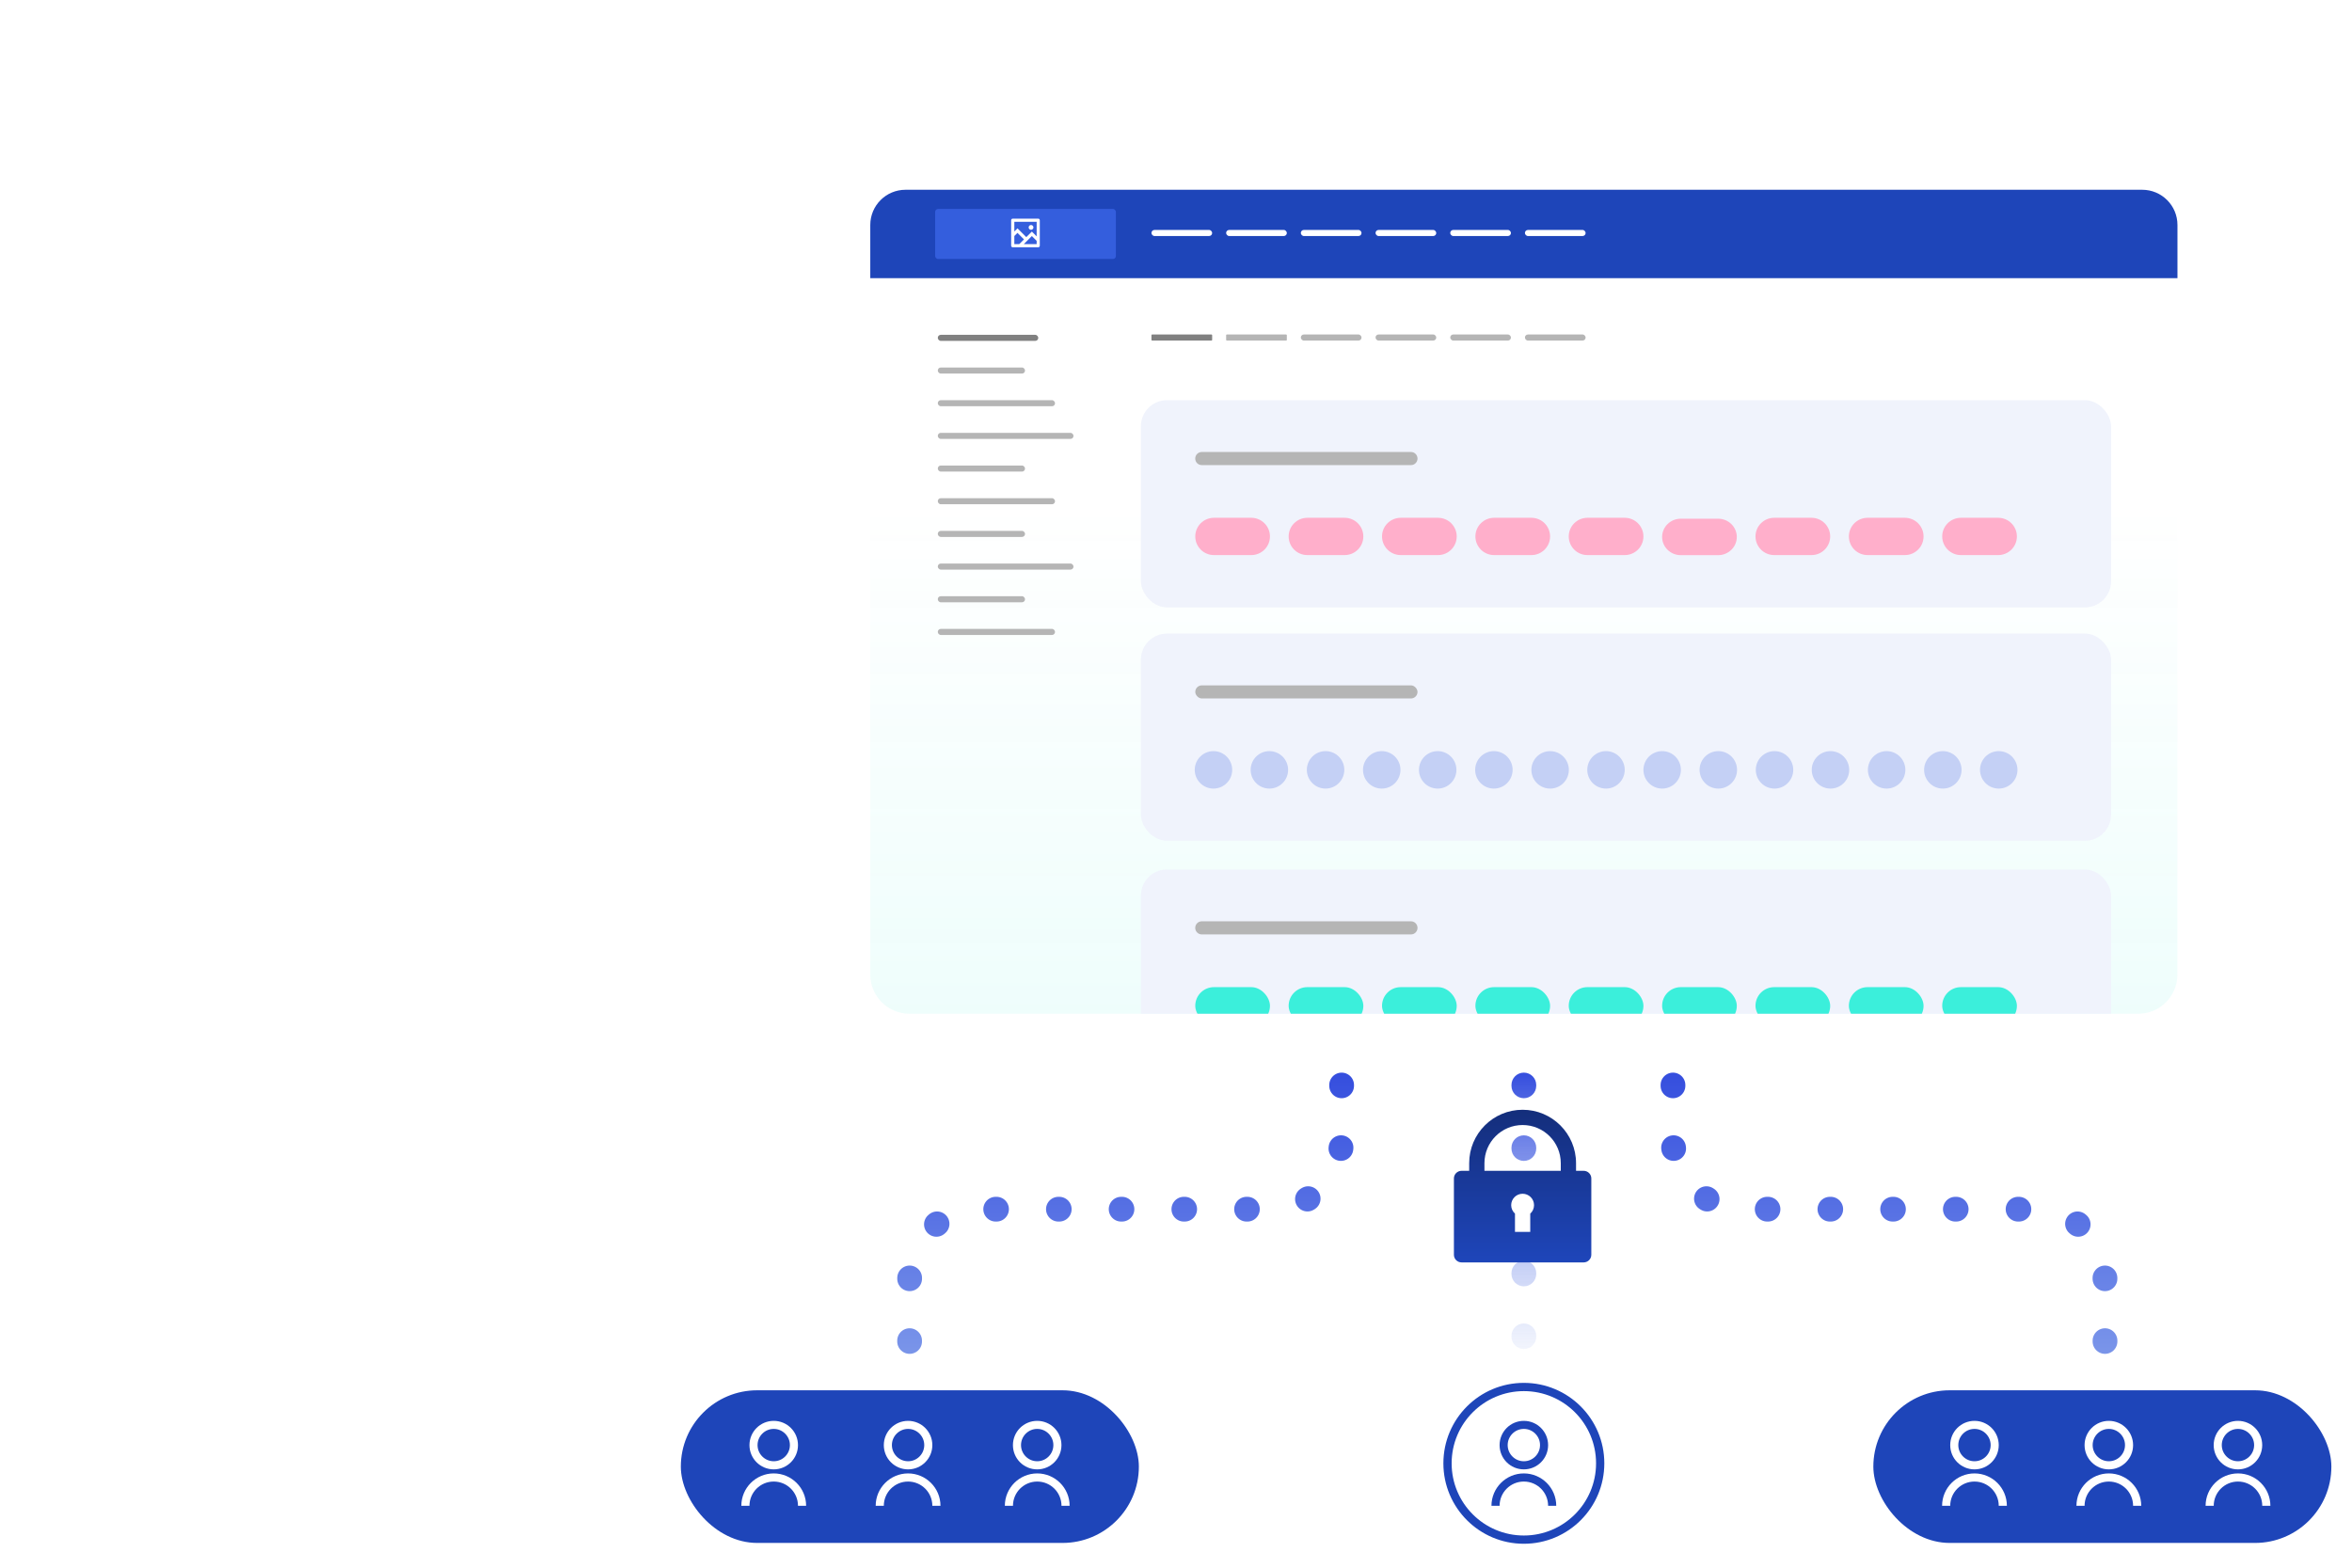 <?xml version="1.0" encoding="UTF-8"?>
<svg id="Calque_1" data-name="Calque 1" xmlns="http://www.w3.org/2000/svg" xmlns:xlink="http://www.w3.org/1999/xlink" viewBox="0 0 570 380">
  <defs>
    <style>
      .cls-1 {
        fill: #b5b5b5;
      }

      .cls-1, .cls-2, .cls-3, .cls-4, .cls-5, .cls-6, .cls-7, .cls-8, .cls-9, .cls-10, .cls-11, .cls-12, .cls-13, .cls-14, .cls-15, .cls-16, .cls-17, .cls-18 {
        stroke-width: 0px;
      }

      .cls-2 {
        fill: #1e45b9;
      }

      .cls-3 {
        fill: #ffafcb;
      }

      .cls-19 {
        clip-path: url(#clippath);
      }

      .cls-4, .cls-20, .cls-21, .cls-22 {
        fill: none;
      }

      .cls-5 {
        fill: #c4d0f5;
      }

      .cls-20 {
        stroke: url(#Dégradé_sans_nom_147);
      }

      .cls-20, .cls-22 {
        stroke-dasharray: 0 0 .2 15;
        stroke-linecap: round;
        stroke-linejoin: round;
        stroke-width: 6px;
      }

      .cls-21 {
        stroke: #1e45b9;
        stroke-miterlimit: 10;
        stroke-width: 2px;
      }

      .cls-6 {
        fill: #345edd;
      }

      .cls-7 {
        fill: url(#Dégradé_sans_nom_6);
      }

      .cls-23 {
        filter: url(#drop-shadow-3);
      }

      .cls-22 {
        stroke: url(#Dégradé_sans_nom_147-2);
      }

      .cls-8 {
        fill: gray;
      }

      .cls-9 {
        fill: #f0f3fc;
      }

      .cls-10 {
        fill: url(#Dégradé_sans_nom_163);
      }

      .cls-11 {
        fill: url(#Dégradé_sans_nom_6-4);
      }

      .cls-12 {
        fill: url(#Dégradé_sans_nom_6-2);
      }

      .cls-13 {
        fill: url(#Dégradé_sans_nom_6-3);
      }

      .cls-14 {
        fill: url(#Dégradé_sans_nom_6-5);
      }

      .cls-15 {
        fill: #fff;
      }

      .cls-16 {
        fill: #3befdb;
      }

      .cls-17 {
        fill: url(#Dégradé_sans_nom_32);
      }

      .cls-18 {
        fill: url(#Dégradé_sans_nom_60);
      }
    </style>
    <linearGradient id="Dégradé_sans_nom_6" data-name="Dégradé sans nom 6" x1="113.71" y1="56.55" x2="113.71" y2="187.08" gradientUnits="userSpaceOnUse">
      <stop offset="0" stop-color="#fff"/>
      <stop offset=".09" stop-color="rgba(255, 255, 255, .96)" stop-opacity=".96"/>
      <stop offset=".24" stop-color="rgba(255, 255, 255, .84)" stop-opacity=".84"/>
      <stop offset=".44" stop-color="rgba(255, 255, 255, .66)" stop-opacity=".66"/>
      <stop offset=".67" stop-color="rgba(255, 255, 255, .4)" stop-opacity=".4"/>
      <stop offset=".94" stop-color="rgba(255, 255, 255, .07)" stop-opacity=".07"/>
      <stop offset="1" stop-color="#fff" stop-opacity="0"/>
    </linearGradient>
    <linearGradient id="Dégradé_sans_nom_6-2" data-name="Dégradé sans nom 6" x1="157.23" y1="0" x2="157.23" xlink:href="#Dégradé_sans_nom_6"/>
    <linearGradient id="Dégradé_sans_nom_6-3" data-name="Dégradé sans nom 6" x1="201.49" y1="107.21" x2="201.49" xlink:href="#Dégradé_sans_nom_6"/>
    <linearGradient id="Dégradé_sans_nom_6-4" data-name="Dégradé sans nom 6" x1="245.01" y1="49.63" x2="245.01" xlink:href="#Dégradé_sans_nom_6"/>
    <linearGradient id="Dégradé_sans_nom_6-5" data-name="Dégradé sans nom 6" x1="69.49" y1="101.53" x2="69.49" xlink:href="#Dégradé_sans_nom_6"/>
    <filter id="drop-shadow-3" filterUnits="userSpaceOnUse">
      <feOffset dx="0" dy="0"/>
      <feGaussianBlur result="blur" stdDeviation="8"/>
      <feFlood flood-color="#1d1d1b" flood-opacity=".1"/>
      <feComposite in2="blur" operator="in"/>
      <feComposite in="SourceGraphic"/>
    </filter>
    <linearGradient id="Dégradé_sans_nom_60" data-name="Dégradé sans nom 60" x1="369.3" y1="25.59" x2="369.3" y2="537.54" gradientUnits="userSpaceOnUse">
      <stop offset=".19" stop-color="#fff"/>
      <stop offset="1" stop-color="#c6faf4" stop-opacity=".9"/>
    </linearGradient>
    <clipPath id="clippath">
      <path class="cls-4" d="M213.04,46h312.53c1.18,0,2.13.95,2.13,2.13v195.47c0,1.18-.95,2.13-2.13,2.13H213.04c-1.18,0-2.13-.95-2.13-2.13V48.13c0-1.18.95-2.13,2.13-2.13Z"/>
    </clipPath>
    <linearGradient id="Dégradé_sans_nom_163" data-name="Dégradé sans nom 163" x1="369.3" y1="327" x2="369.3" y2="260" gradientUnits="userSpaceOnUse">
      <stop offset="0" stop-color="#7d98ea" stop-opacity=".1"/>
      <stop offset="1" stop-color="#354ede"/>
    </linearGradient>
    <linearGradient id="Dégradé_sans_nom_147" data-name="Dégradé sans nom 147" x1="272.79" y1="331" x2="272.79" y2="260" gradientUnits="userSpaceOnUse">
      <stop offset="0" stop-color="#7d98ea"/>
      <stop offset="1" stop-color="#354ede"/>
    </linearGradient>
    <linearGradient id="Dégradé_sans_nom_147-2" data-name="Dégradé sans nom 147" x1="311.79" y1="331" x2="311.79" y2="260" gradientTransform="translate(769.58) rotate(-180) scale(1 -1)" xlink:href="#Dégradé_sans_nom_147"/>
    <linearGradient id="Dégradé_sans_nom_32" data-name="Dégradé sans nom 32" x1="369" y1="269" x2="369" y2="306" gradientUnits="userSpaceOnUse">
      <stop offset="0" stop-color="#142e7b"/>
      <stop offset=".98" stop-color="#1e45b9"/>
    </linearGradient>
  </defs>
  <rect class="cls-2" x="165" y="337" width="111" height="37" rx="18.5" ry="18.5"/>
  <g>
    <path class="cls-7" d="M121.66,60.55c1.68,0,3.05,1.37,3.05,3.05v116.44c0,1.68-1.37,3.05-3.05,3.05h-15.89c-1.68,0-3.05-1.37-3.05-3.05V63.59c0-1.68,1.37-3.05,3.05-3.05h15.89M121.66,56.55h-15.89c-3.89,0-7.05,3.15-7.05,7.05v116.44c0,3.89,3.15,7.05,7.05,7.05h15.89c3.89,0,7.05-3.15,7.05-7.05V63.59c0-3.89-3.15-7.05-7.05-7.05h0Z"/>
    <path class="cls-12" d="M165.17,4c1.68,0,3.05,1.37,3.05,3.05v172.99c0,1.68-1.37,3.05-3.05,3.05h-15.89c-1.68,0-3.05-1.37-3.05-3.05V7.05c0-1.68,1.37-3.05,3.05-3.05h15.89M165.17,0h-15.89c-3.89,0-7.05,3.15-7.05,7.05v172.99c0,3.89,3.15,7.05,7.05,7.05h15.89c3.89,0,7.05-3.15,7.05-7.05V7.05c0-3.89-3.15-7.05-7.05-7.05h0Z"/>
    <path class="cls-13" d="M209.86,111.21c1.45,0,2.62,1.18,2.62,2.62v66.62c0,1.45-1.18,2.62-2.62,2.62h-16.74c-1.45,0-2.62-1.18-2.62-2.62v-66.62c0-1.45,1.18-2.62,2.62-2.62h16.74M209.86,107.21h-16.74c-3.66,0-6.62,2.96-6.62,6.62v66.62c0,3.66,2.96,6.62,6.62,6.62h16.74c3.66,0,6.62-2.96,6.62-6.62v-66.62c0-3.66-2.96-6.62-6.62-6.62h0Z"/>
    <path class="cls-11" d="M252.95,53.63c1.68,0,3.05,1.37,3.05,3.05v123.36c0,1.68-1.37,3.05-3.05,3.05h-15.89c-1.68,0-3.05-1.37-3.05-3.05V56.68c0-1.68,1.37-3.05,3.05-3.05h15.89M252.95,49.63h-15.89c-3.89,0-7.05,3.15-7.05,7.05v123.36c0,3.89,3.15,7.05,7.05,7.05h15.89c3.89,0,7.05-3.15,7.05-7.05V56.68c0-3.89-3.15-7.05-7.05-7.05h0Z"/>
    <path class="cls-14" d="M77.43,105.53c1.68,0,3.05,1.37,3.05,3.05v71.45c0,1.68-1.37,3.05-3.05,3.05h-15.89c-1.68,0-3.05-1.37-3.05-3.05v-71.45c0-1.68,1.37-3.05,3.05-3.05h15.89M77.43,101.53h-15.89c-3.89,0-7.05,3.15-7.05,7.05v71.45c0,3.89,3.15,7.05,7.05,7.05h15.89c3.89,0,7.05-3.15,7.05-7.05v-71.45c0-3.89-3.15-7.05-7.05-7.05h0Z"/>
  </g>
  <g class="cls-23">
    <path class="cls-18" d="M220.41,46h297.78c5.25,0,9.5,4.26,9.5,9.5v180.73c0,5.25-4.26,9.5-9.5,9.5H220.41c-5.25,0-9.5-4.26-9.5-9.5V55.5c0-5.25,4.26-9.5,9.5-9.5Z"/>
    <rect class="cls-1" x="227.27" y="89.08" width="21.14" height="1.47" rx=".73" ry=".73"/>
    <rect class="cls-1" x="227.27" y="97" width="28.41" height="1.47" rx=".73" ry=".73"/>
    <rect class="cls-1" x="227.27" y="152.44" width="28.41" height="1.47" rx=".73" ry=".73"/>
    <rect class="cls-1" x="227.27" y="104.92" width="32.89" height="1.47" rx=".73" ry=".73"/>
    <rect class="cls-1" x="227.27" y="136.6" width="32.89" height="1.47" rx=".73" ry=".73"/>
    <rect class="cls-1" x="227.27" y="112.84" width="21.14" height="1.47" rx=".73" ry=".73"/>
    <rect class="cls-1" x="227.27" y="120.76" width="28.41" height="1.47" rx=".73" ry=".73"/>
    <rect class="cls-1" x="227.27" y="128.68" width="21.14" height="1.47" rx=".73" ry=".73"/>
    <rect class="cls-1" x="227.27" y="144.52" width="21.14" height="1.47" rx=".73" ry=".73"/>
    <rect class="cls-8" x="227.27" y="81.16" width="24.35" height="1.47" rx=".73" ry=".73"/>
    <path class="cls-2" d="M219.44,46h299.73c4.71,0,8.53,3.82,8.53,8.53v12.9H210.91v-12.9c0-4.71,3.82-8.53,8.53-8.53Z"/>
    <rect class="cls-15" x="279.05" y="55.74" width="14.71" height="1.47" rx=".73" ry=".73"/>
    <rect class="cls-15" x="297.15" y="55.74" width="14.71" height="1.47" rx=".73" ry=".73"/>
    <rect class="cls-15" x="315.25" y="55.74" width="14.71" height="1.47" rx=".73" ry=".73"/>
    <rect class="cls-15" x="333.36" y="55.74" width="14.71" height="1.47" rx=".73" ry=".73"/>
    <rect class="cls-15" x="351.46" y="55.74" width="14.71" height="1.47" rx=".73" ry=".73"/>
    <rect class="cls-15" x="369.56" y="55.74" width="14.71" height="1.47" rx=".73" ry=".73"/>
    <rect class="cls-6" x="226.63" y="50.65" width="43.8" height="12.13" rx=".71" ry=".71"/>
    <path class="cls-15" d="M245.82,56.12l.77-.77,2.13,2.13,1.35-1.35,1.16,1.16v-3.52h-5.41v2.36ZM245.82,57.22v1.96h1.19l1.15-1.15-1.58-1.58-.77.77h0ZM248.11,59.18h3.12v-.8l-1.16-1.16-1.96,1.96ZM245.43,53h6.18c.1,0,.2.04.27.11s.11.17.11.27v6.18c0,.1-.04.2-.11.27s-.17.11-.27.11h-6.18c-.1,0-.2-.04-.27-.11s-.11-.17-.11-.27v-6.18c0-.1.04-.2.11-.27s.17-.11.27-.11ZM249.87,55.7c-.16,0-.3-.06-.41-.17-.11-.11-.17-.26-.17-.41s.06-.3.17-.41c.11-.11.26-.17.41-.17s.3.06.41.17c.11.11.17.26.17.41s-.06.3-.17.41c-.11.11-.26.17-.41.17Z"/>
    <rect class="cls-16" x="295.49" y="225.45" width="31.68" height="9.05" rx="1.02" ry="1.02"/>
    <rect class="cls-16" x="337.35" y="225.45" width="31.68" height="9.05" rx="1.02" ry="1.02"/>
    <rect class="cls-16" x="379.21" y="225.45" width="31.68" height="9.05" rx="1.02" ry="1.02"/>
    <rect class="cls-16" x="421.07" y="225.45" width="31.68" height="9.05" rx="1.02" ry="1.02"/>
    <rect class="cls-16" x="462.93" y="225.45" width="31.68" height="9.05" rx="1.02" ry="1.02"/>
    <rect class="cls-8" x="279.05" y="81.08" width="14.71" height="1.47" rx=".16" ry=".16"/>
    <rect class="cls-1" x="297.15" y="81.08" width="14.71" height="1.47" rx=".16" ry=".16"/>
    <rect class="cls-1" x="315.25" y="81.08" width="14.71" height="1.47" rx=".73" ry=".73"/>
    <rect class="cls-1" x="333.36" y="81.08" width="14.71" height="1.47" rx=".73" ry=".73"/>
    <rect class="cls-1" x="351.46" y="81.08" width="14.71" height="1.47" rx=".73" ry=".73"/>
    <rect class="cls-1" x="369.56" y="81.08" width="14.71" height="1.47" rx=".73" ry=".73"/>
    <g class="cls-19">
      <g>
        <rect class="cls-9" x="276.49" y="97" width="235.12" height="50.23" rx="6.33" ry="6.33"/>
        <path class="cls-3" d="M294.2,125.51h9.04c2.5,0,4.53,2.03,4.53,4.52h0c0,2.5-2.03,4.52-4.53,4.52h-9.04c-2.5,0-4.53-2.03-4.53-4.52h0c0-2.5,2.03-4.52,4.53-4.52Z"/>
        <path class="cls-3" d="M316.83,125.51h9.04c2.5,0,4.53,2.03,4.53,4.52h0c0,2.5-2.03,4.52-4.53,4.52h-9.04c-2.5,0-4.53-2.03-4.53-4.52h0c0-2.5,2.03-4.52,4.53-4.52Z"/>
        <path class="cls-3" d="M339.46,125.51h9.04c2.5,0,4.53,2.03,4.53,4.52h0c0,2.5-2.03,4.52-4.53,4.52h-9.04c-2.5,0-4.53-2.03-4.53-4.52h0c0-2.5,2.03-4.52,4.53-4.52Z"/>
        <path class="cls-3" d="M362.09,125.51h9.04c2.5,0,4.53,2.03,4.53,4.52h0c0,2.5-2.03,4.52-4.53,4.52h-9.04c-2.5,0-4.53-2.03-4.53-4.52h0c0-2.5,2.03-4.52,4.53-4.52Z"/>
        <path class="cls-3" d="M384.71,125.51h9.04c2.5,0,4.53,2.03,4.53,4.52h0c0,2.5-2.03,4.52-4.53,4.52h-9.04c-2.5,0-4.53-2.03-4.53-4.52h0c0-2.5,2.03-4.52,4.53-4.52Z"/>
        <path class="cls-3" d="M407.34,125.73h9.04c2.5,0,4.53,1.98,4.53,4.42h0c0,2.44-2.03,4.42-4.53,4.42h-9.04c-2.5,0-4.53-1.98-4.53-4.42h0c0-2.44,2.03-4.42,4.53-4.42Z"/>
        <path class="cls-3" d="M429.97,125.51h9.04c2.5,0,4.53,2.03,4.53,4.52h0c0,2.5-2.03,4.52-4.53,4.52h-9.04c-2.5,0-4.53-2.03-4.53-4.52h0c0-2.5,2.03-4.52,4.53-4.52Z"/>
        <path class="cls-3" d="M452.6,125.51h9.04c2.5,0,4.53,2.03,4.53,4.52h0c0,2.5-2.03,4.52-4.53,4.52h-9.04c-2.5,0-4.53-2.03-4.53-4.52h0c0-2.5,2.03-4.52,4.53-4.52Z"/>
        <path class="cls-3" d="M475.22,125.51h9.04c2.5,0,4.53,2.03,4.53,4.52h0c0,2.5-2.03,4.52-4.53,4.52h-9.04c-2.5,0-4.53-2.03-4.53-4.52h0c0-2.5,2.03-4.52,4.53-4.52Z"/>
        <path class="cls-1" d="M291.25,109.56h50.69c.88,0,1.59.71,1.59,1.59h0c0,.88-.71,1.59-1.59,1.59h-50.69c-.88,0-1.59-.71-1.59-1.59h0c0-.88.71-1.59,1.59-1.59Z"/>
        <rect class="cls-9" x="276.49" y="153.57" width="235.12" height="50.23" rx="6.33" ry="6.33"/>
        <rect class="cls-1" x="289.67" y="166.13" width="53.86" height="3.17" rx="1.59" ry="1.59"/>
        <circle class="cls-5" cx="294.08" cy="186.61" r="4.54"/>
        <circle class="cls-5" cx="307.63" cy="186.61" r="4.54"/>
        <circle class="cls-5" cx="321.25" cy="186.61" r="4.54"/>
        <circle class="cls-5" cx="334.86" cy="186.61" r="4.54"/>
        <circle class="cls-5" cx="348.42" cy="186.61" r="4.54"/>
        <circle class="cls-5" cx="362.04" cy="186.61" r="4.54"/>
        <circle class="cls-5" cx="375.65" cy="186.61" r="4.54" transform="translate(131.28 527.51) rotate(-80.78)"/>
        <circle class="cls-5" cx="389.21" cy="186.61" r="4.54"/>
        <circle class="cls-5" cx="402.82" cy="186.61" r="4.54"/>
        <circle class="cls-5" cx="416.43" cy="186.61" r="4.54"/>
        <circle class="cls-5" cx="430.05" cy="186.61" r="4.54"/>
        <circle class="cls-5" cx="443.61" cy="186.61" r="4.54"/>
        <circle class="cls-5" cx="457.22" cy="186.61" r="4.54"/>
        <circle class="cls-5" cx="470.84" cy="186.61" r="4.54"/>
        <circle class="cls-5" cx="484.39" cy="186.61" r="4.54"/>
        <rect class="cls-9" x="276.49" y="210.76" width="235.12" height="50.23" rx="6.33" ry="6.33"/>
        <path class="cls-1" d="M291.25,223.32h50.69c.88,0,1.59.71,1.59,1.59h0c0,.88-.71,1.59-1.59,1.59h-50.69c-.88,0-1.59-.71-1.59-1.59h0c0-.88.71-1.59,1.59-1.59Z"/>
        <rect class="cls-16" x="289.67" y="239.28" width="18.1" height="9.05" rx="4.52" ry="4.52"/>
        <rect class="cls-16" x="312.3" y="239.28" width="18.1" height="9.05" rx="4.52" ry="4.52"/>
        <rect class="cls-16" x="334.93" y="239.28" width="18.1" height="9.05" rx="4.52" ry="4.52"/>
        <rect class="cls-16" x="357.56" y="239.28" width="18.1" height="9.05" rx="4.52" ry="4.52"/>
        <rect class="cls-16" x="380.18" y="239.28" width="18.1" height="9.05" rx="4.52" ry="4.52"/>
        <rect class="cls-16" x="402.81" y="239.28" width="18.1" height="9.05" rx="4.52" ry="4.52"/>
        <rect class="cls-16" x="425.44" y="239.28" width="18.1" height="9.05" rx="4.52" ry="4.52"/>
        <rect class="cls-16" x="448.07" y="239.28" width="18.1" height="9.05" rx="4.52" ry="4.52"/>
        <rect class="cls-16" x="470.69" y="239.28" width="18.1" height="9.05" rx="4.52" ry="4.52"/>
      </g>
    </g>
  </g>
  <path class="cls-10" d="M369.3,327c-1.66,0-3-1.34-3-3v-.2c0-1.66,1.34-3,3-3s3,1.34,3,3v.2c0,1.66-1.34,3-3,3ZM369.3,311.8c-1.66,0-3-1.34-3-3v-.2c0-1.66,1.34-3,3-3s3,1.34,3,3v.2c0,1.66-1.34,3-3,3ZM369.3,281.4c-1.66,0-3-1.34-3-3v-.2c0-1.66,1.34-3,3-3s3,1.34,3,3v.2c0,1.66-1.34,3-3,3ZM369.3,266.2c-1.66,0-3-1.34-3-3v-.2c0-1.66,1.34-3,3-3s3,1.34,3,3v.2c0,1.66-1.34,3-3,3Z"/>
  <path class="cls-20" d="M325.14,263v13.01c0,9.44-7.65,17.09-17.09,17.09h-70.52c-9.44,0-17.09,7.65-17.09,17.09v17.81"/>
  <path class="cls-22" d="M405.44,263v13.01c0,9.44,7.65,17.09,17.09,17.09h70.52c9.44,0,17.09,7.65,17.09,17.09v17.81"/>
  <g>
    <path class="cls-15" d="M212.22,365c0-4.33,3.52-7.85,7.85-7.85s7.85,3.52,7.85,7.85h-1.97c0-3.25-2.63-5.88-5.88-5.88s-5.88,2.63-5.88,5.88h-1.97ZM220.07,356.17c-3.25,0-5.88-2.63-5.88-5.88s2.63-5.88,5.88-5.88,5.88,2.63,5.88,5.88-2.63,5.88-5.88,5.88ZM220.07,354.2c2.17,0,3.92-1.76,3.92-3.92s-1.76-3.92-3.92-3.92-3.92,1.76-3.92,3.92,1.76,3.92,3.92,3.92Z"/>
    <path class="cls-15" d="M243.52,365c0-4.33,3.52-7.85,7.85-7.85s7.85,3.52,7.85,7.85h-1.97c0-3.25-2.63-5.88-5.88-5.88s-5.88,2.63-5.88,5.88h-1.97ZM251.36,356.17c-3.25,0-5.88-2.63-5.88-5.88s2.63-5.88,5.88-5.88,5.88,2.63,5.88,5.88-2.63,5.88-5.88,5.88ZM251.36,354.2c2.17,0,3.92-1.76,3.92-3.92s-1.76-3.92-3.92-3.92-3.92,1.76-3.92,3.92,1.76,3.92,3.92,3.92Z"/>
    <path class="cls-15" d="M179.66,365c0-4.33,3.52-7.85,7.85-7.85s7.85,3.52,7.85,7.85h-1.97c0-3.25-2.63-5.88-5.88-5.88s-5.88,2.63-5.88,5.88h-1.97ZM187.51,356.17c-3.25,0-5.88-2.63-5.88-5.88s2.63-5.88,5.88-5.88,5.88,2.63,5.88,5.88-2.63,5.88-5.88,5.88ZM187.51,354.2c2.17,0,3.92-1.76,3.92-3.92s-1.76-3.92-3.92-3.92-3.92,1.76-3.92,3.92,1.76,3.92,3.92,3.92Z"/>
  </g>
  <path class="cls-2" d="M361.45,365c0-4.33,3.52-7.85,7.85-7.85s7.85,3.52,7.85,7.85h-1.97c0-3.25-2.63-5.88-5.88-5.88s-5.88,2.63-5.88,5.88h-1.97ZM369.3,356.17c-3.25,0-5.88-2.63-5.88-5.88s2.63-5.88,5.88-5.88,5.88,2.63,5.88,5.88-2.63,5.88-5.88,5.88ZM369.3,354.2c2.17,0,3.92-1.76,3.92-3.92s-1.76-3.92-3.92-3.92-3.92,1.76-3.92,3.92,1.76,3.92,3.92,3.92Z"/>
  <rect class="cls-2" x="454" y="337" width="111" height="37" rx="18.5" ry="18.5"/>
  <circle class="cls-21" cx="369.3" cy="354.7" r="18.5"/>
  <path class="cls-17" d="M383.8,283.8h-1.85v-1.85c0-7.15-5.8-12.95-12.95-12.95s-12.95,5.8-12.95,12.95v1.85h-1.85c-1.02,0-1.85.83-1.85,1.85v18.5c0,1.02.83,1.85,1.85,1.85h29.6c1.02,0,1.85-.83,1.85-1.85v-18.5c0-1.02-.83-1.85-1.85-1.85ZM370.85,294.18v4.42h-3.7v-4.42c-.56-.51-.92-1.24-.92-2.05,0-1.53,1.24-2.77,2.77-2.77s2.77,1.24,2.77,2.77c0,.82-.36,1.55-.92,2.05ZM378.25,283.8h-18.5v-1.85c0-5.11,4.14-9.25,9.25-9.25s9.25,4.14,9.25,9.25v1.85Z"/>
  <g>
    <path class="cls-15" d="M503.22,365c0-4.33,3.52-7.85,7.85-7.85s7.85,3.52,7.85,7.85h-1.97c0-3.25-2.63-5.88-5.88-5.88s-5.88,2.63-5.88,5.88h-1.97ZM511.07,356.17c-3.25,0-5.88-2.63-5.88-5.88s2.63-5.88,5.88-5.88,5.88,2.63,5.88,5.88-2.63,5.88-5.88,5.88ZM511.07,354.2c2.17,0,3.92-1.76,3.92-3.92s-1.76-3.92-3.92-3.92-3.92,1.76-3.92,3.92,1.76,3.92,3.92,3.92Z"/>
    <path class="cls-15" d="M534.52,365c0-4.33,3.52-7.85,7.85-7.85s7.85,3.52,7.85,7.85h-1.97c0-3.25-2.63-5.88-5.88-5.88s-5.88,2.63-5.88,5.88h-1.97ZM542.36,356.17c-3.25,0-5.88-2.63-5.88-5.88s2.63-5.88,5.88-5.88,5.88,2.63,5.88,5.88-2.63,5.88-5.88,5.88ZM542.36,354.2c2.17,0,3.92-1.76,3.92-3.92s-1.76-3.92-3.92-3.92-3.92,1.76-3.92,3.92,1.76,3.92,3.92,3.92Z"/>
    <path class="cls-15" d="M470.66,365c0-4.33,3.52-7.85,7.85-7.85s7.85,3.52,7.85,7.85h-1.97c0-3.25-2.63-5.88-5.88-5.88s-5.88,2.63-5.88,5.88h-1.97ZM478.51,356.17c-3.25,0-5.88-2.63-5.88-5.88s2.63-5.88,5.88-5.88,5.88,2.63,5.88,5.88-2.63,5.88-5.88,5.88ZM478.51,354.2c2.17,0,3.92-1.76,3.92-3.92s-1.76-3.92-3.92-3.92-3.92,1.76-3.92,3.92,1.76,3.92,3.92,3.92Z"/>
  </g>
</svg>